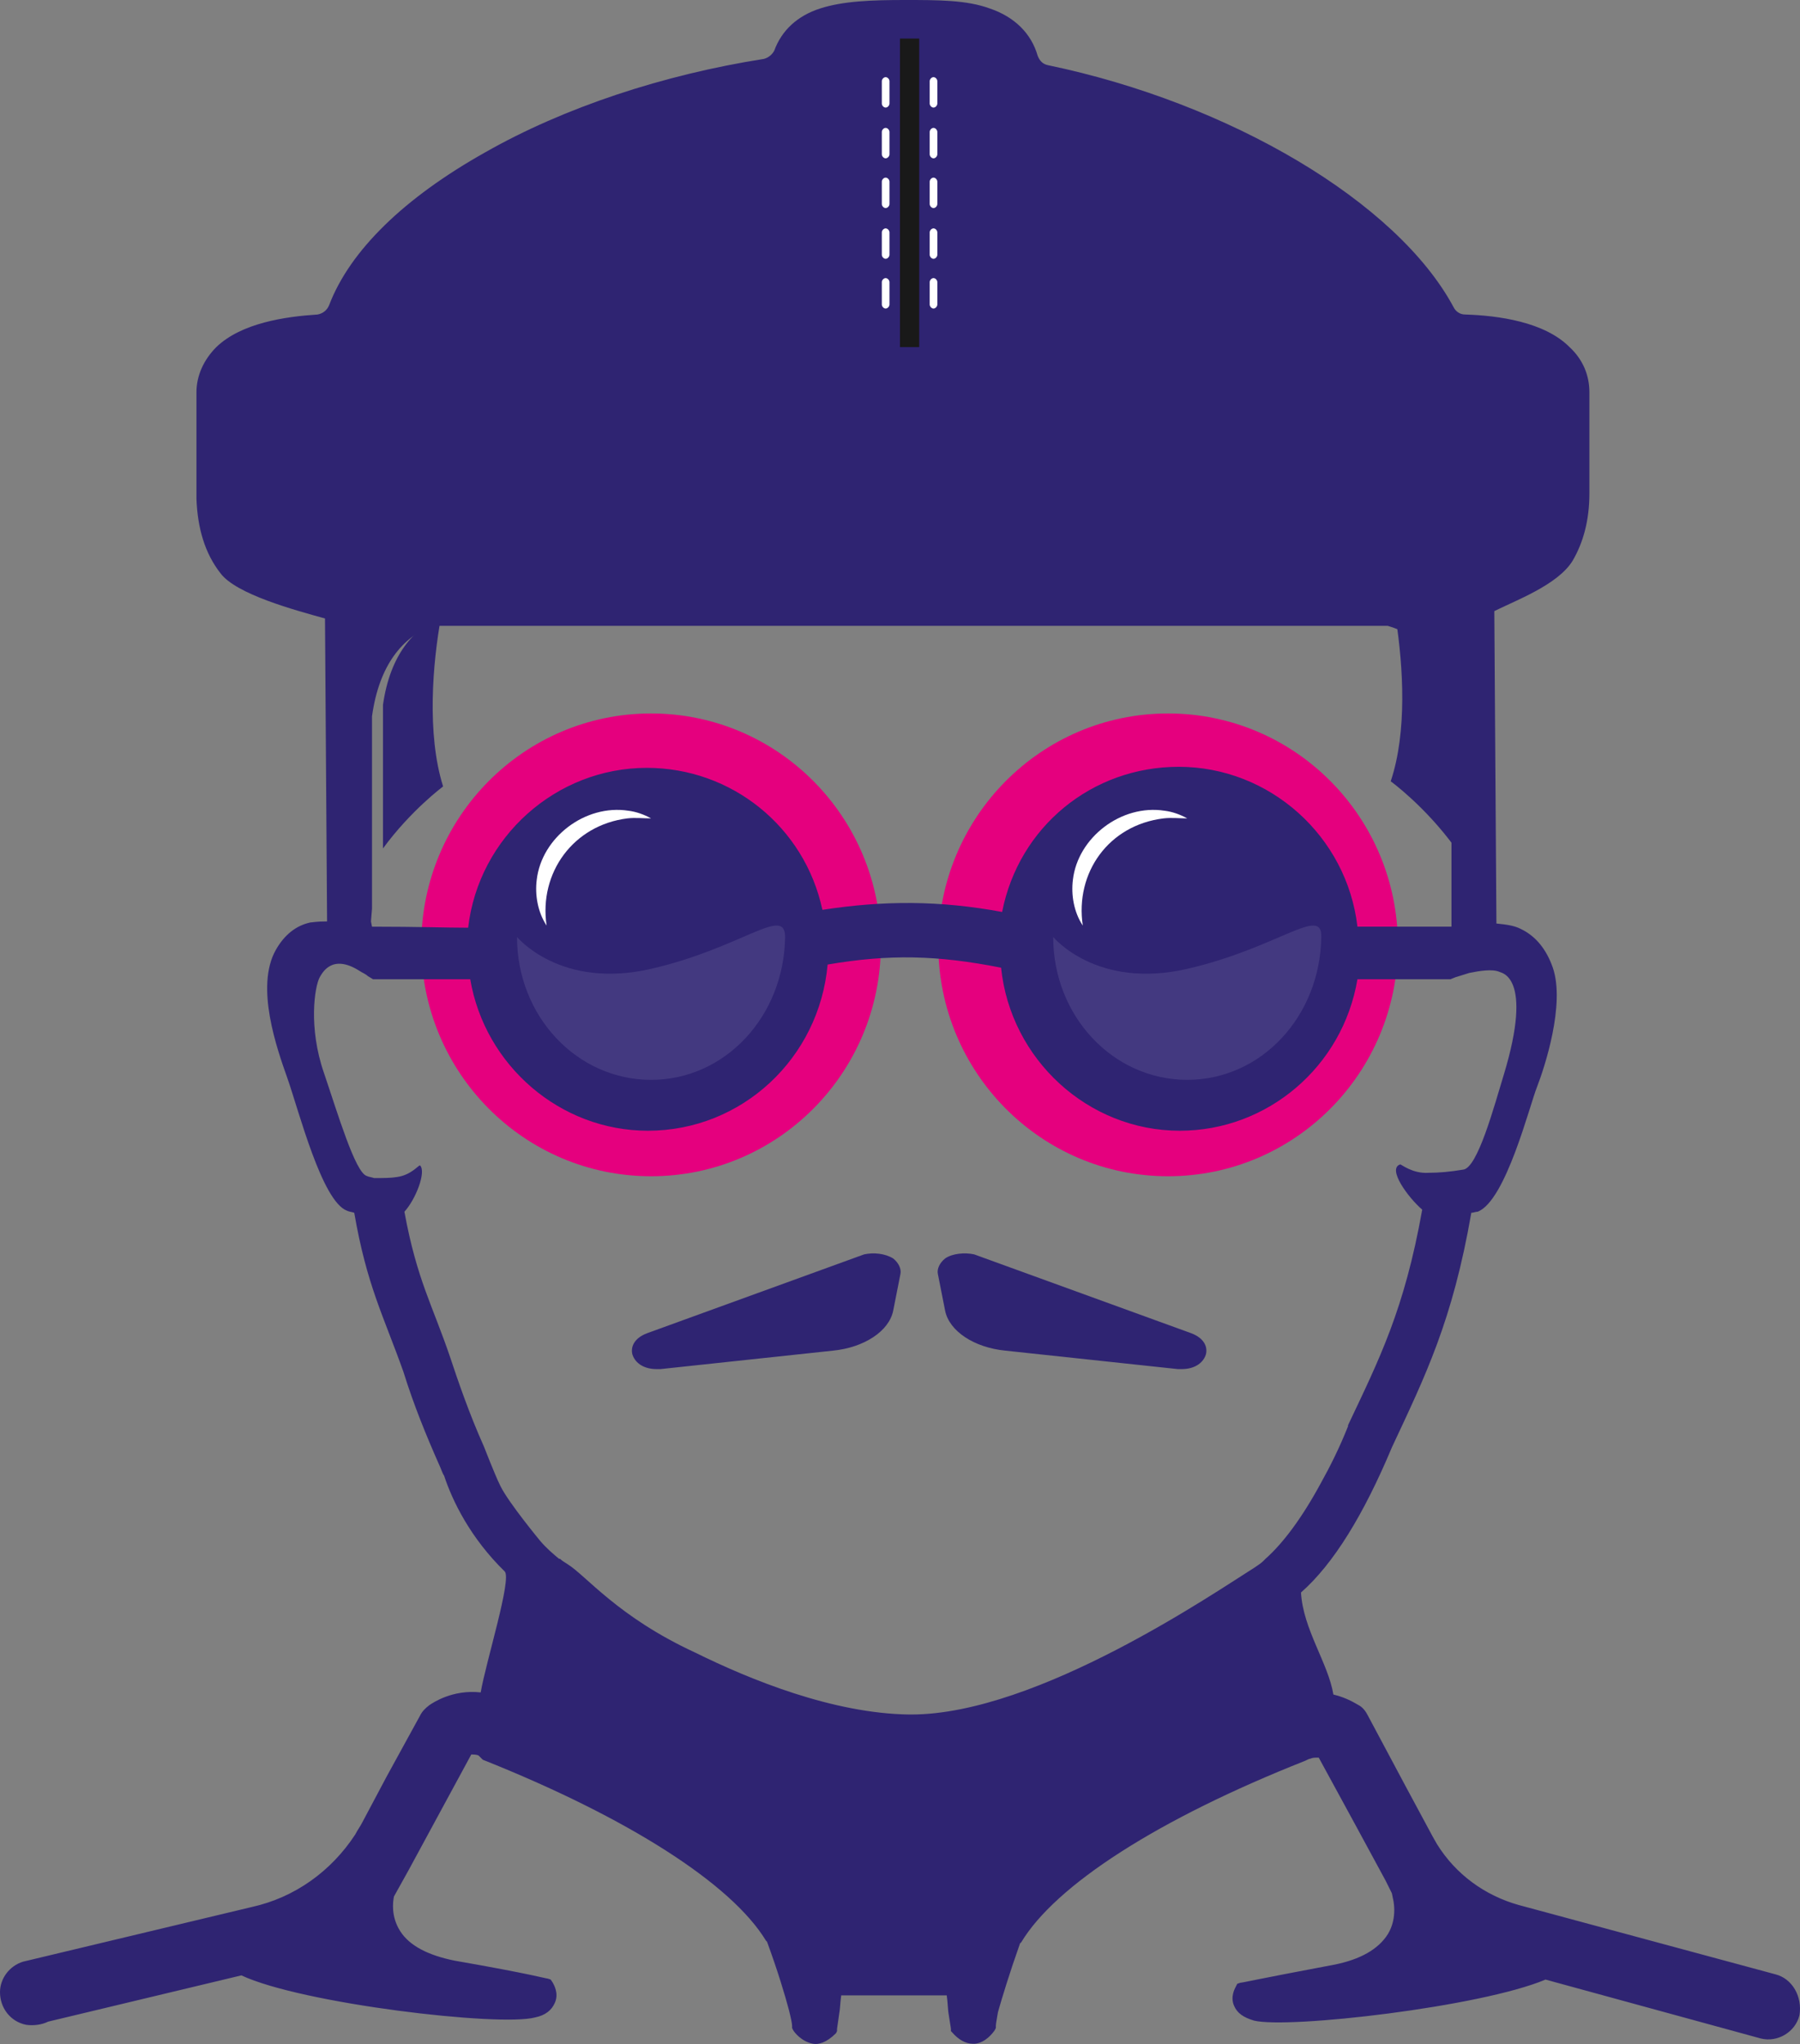 <svg xmlns="http://www.w3.org/2000/svg" version="1.1" xmlns:xlink="http://www.w3.org/1999/xlink" xmlns:svgjs="http://svgjs.com/svgjs" width="118px" height="134px"><rect width="100%" height="100%" fill="#808080" stroke="none"/><svg width="118px" height="134px" viewBox="0 0 118 134" version="1.1" xmlns="http://www.w3.org/2000/svg" xmlns:xlink="http://www.w3.org/1999/xlink">
    <title>NEW-what-people-say-head</title>
    <g id="SvgjsG1034" stroke="none" stroke-width="1" fill="none" fill-rule="evenodd">
        <g id="SvgjsG1033" transform="translate(-351, -1553)">
            <g id="SvgjsG1032" transform="translate(227, 1553)">
                <g id="SvgjsG1031" transform="translate(124, 0)">
                    <g id="SvgjsG1030" transform="translate(25.106, 40.453)" fill="#2F2472" fill-rule="nonzero">
                        <path d="M66.063,10.768 C66.063,10.768 68.306,12.393 70.277,15.102 L70.277,6.434 C70.413,4.267 69.87,2.641 68.714,1.49 C68.035,0.813 67.287,0.406 66.403,0.135 C66.879,3.251 67.151,7.517 66.063,10.768 Z" id="SvgjsPath1029"></path>
                        <path d="M0,15.17 C1.835,12.664 3.942,11.106 3.942,11.106 C2.855,7.653 3.262,2.98 3.806,0 C2.039,0.745 0.476,2.438 0,5.756 L0,15.17 Z" id="SvgjsPath1028"></path>
                    </g>
                    <ellipse id="SvgjsEllipse1027" fill="#E5007E" fill-rule="nonzero" cx="76.574" cy="61.943" rx="15.064" ry="15.17"></ellipse>
                    <ellipse id="SvgjsEllipse1026" fill="#E5007E" fill-rule="nonzero" cx="42.681" cy="61.943" rx="15.064" ry="15.17"></ellipse>
                    <path d="M116.388,129.433 L99.536,124.882 C97.344,124.261 95.426,122.882 94.193,120.882 C94.124,120.744 93.987,120.537 93.919,120.399 L92.138,117.089 L89.672,112.469 C89.535,112.193 89.329,111.918 89.055,111.78 C88.918,111.711 88.301,111.297 87.411,111.09 C87.068,109.021 85.424,106.815 85.287,104.401 C87.411,102.539 89.398,99.298 91.247,94.885 C93.439,90.196 95.22,86.61 96.453,79.508 C96.59,79.508 96.727,79.439 96.864,79.439 C98.714,78.749 100.29,72.405 100.769,71.233 C101.249,69.992 102.619,65.854 101.797,63.441 L101.797,63.441 C101.386,62.268 100.701,61.372 99.673,60.889 C99.262,60.682 98.783,60.613 98.098,60.544 L97.961,40.064 C99.331,39.375 102.139,38.34 103.098,36.754 C103.783,35.582 104.194,34.134 104.194,32.341 L104.194,31.444 L104.194,25.721 C104.194,24.618 103.783,23.583 102.893,22.756 C101.249,21.101 98.235,20.687 96.042,20.618 C95.7,20.618 95.426,20.411 95.289,20.136 C91.59,13.24 80.629,6.758 68.709,4.275 C68.367,4.206 68.161,4 68.024,3.655 C67.613,2.207 66.517,1.103 64.873,0.552 C63.366,0 61.516,0 59.324,0 C57.132,0 55.283,0.069 53.776,0.552 C52.268,1.034 51.241,2 50.761,3.31 C50.624,3.586 50.35,3.793 50.076,3.862 C43.5,4.896 36.992,7.034 31.786,9.999 C26.511,12.964 22.949,16.412 21.579,19.998 C21.442,20.342 21.168,20.549 20.825,20.618 C18.702,20.756 15.824,21.17 14.18,22.756 C13.358,23.583 12.879,24.618 12.879,25.721 L12.879,32.272 C12.879,32.41 12.879,32.548 12.879,32.686 C12.947,34.617 13.427,36.271 14.454,37.582 C15.482,38.961 19.318,39.995 21.305,40.547 L21.442,60.407 C20.688,60.407 20.483,60.475 20.346,60.475 C19.387,60.682 18.633,61.303 18.085,62.268 C16.715,64.682 18.154,68.75 18.839,70.681 C19.592,72.819 21.099,78.749 22.743,79.37 C22.88,79.439 23.017,79.439 23.223,79.508 C24.045,84.266 25.141,86.265 26.442,89.92 C27.128,92.127 27.95,94.127 28.772,95.988 C28.909,96.264 28.977,96.54 29.114,96.747 C29.662,98.402 30.827,100.815 33.087,103.022 C33.567,103.505 31.854,108.952 31.512,110.952 C29.662,110.745 28.361,111.642 28.155,111.78 C27.881,111.987 27.676,112.193 27.539,112.469 L25.346,116.469 L23.771,119.434 C23.634,119.71 23.428,119.986 23.291,120.261 C21.716,122.675 19.318,124.399 16.509,125.019 L1.507,128.605 C0.617,128.881 0,129.709 0,130.605 C0,131.639 0.685,132.536 1.713,132.743 C2.192,132.812 2.74,132.743 3.151,132.536 L15.824,129.502 C19.798,131.363 32.745,132.881 35.074,132.26 C35.759,132.122 36.17,131.777 36.376,131.295 C36.65,130.674 36.307,130.122 36.239,129.984 L36.102,129.777 L35.896,129.709 C35.759,129.709 34.937,129.433 29.799,128.536 C28.087,128.191 26.854,127.571 26.237,126.605 C25.62,125.64 25.757,124.675 25.826,124.33 L26.785,122.606 L28.84,118.813 L30.895,115.021 C31.032,115.021 31.238,115.021 31.375,115.09 L31.649,115.365 C41.171,119.158 47.953,123.502 50.213,127.226 C50.213,127.226 50.282,127.295 50.282,127.295 C50.967,129.157 51.446,130.743 51.72,131.777 C51.857,132.329 51.926,132.674 51.926,132.812 L51.926,132.95 L51.994,133.087 C52.063,133.225 52.542,133.846 53.296,133.984 C53.639,134.053 54.187,133.915 54.803,133.294 L54.872,133.156 L54.872,133.018 C54.872,132.95 54.94,132.605 55.009,132.053 C55.077,131.708 55.077,131.295 55.146,130.812 L62.065,130.812 C62.133,131.295 62.133,131.777 62.202,132.122 C62.27,132.605 62.339,132.95 62.339,133.018 L62.339,133.156 L62.407,133.225 C62.818,133.708 63.298,133.984 63.777,133.984 C63.846,133.984 63.846,133.984 63.914,133.984 C64.599,133.915 65.079,133.294 65.216,133.087 L65.284,132.95 L65.284,132.812 C65.284,132.674 65.353,132.329 65.421,131.915 C65.695,130.95 66.175,129.364 66.86,127.433 C66.86,127.433 66.86,127.364 66.928,127.364 C69.189,123.571 75.971,119.227 85.561,115.434 C85.698,115.365 85.835,115.296 85.904,115.296 C86.041,115.228 86.178,115.228 86.383,115.228 C86.383,115.228 86.383,115.228 86.452,115.228 L88.781,119.503 L90.836,123.295 L91.247,124.123 L91.316,124.468 C91.316,124.468 91.658,125.709 90.973,126.812 C90.357,127.778 89.192,128.467 87.411,128.812 C82.273,129.777 81.451,129.984 81.314,129.984 L81.109,130.053 L81.04,130.191 C80.972,130.329 80.629,130.881 80.903,131.501 C81.109,131.984 81.52,132.26 82.205,132.467 C84.465,133.018 97.07,131.57 101.317,129.777 L115.429,133.639 C116.525,133.915 117.69,133.225 117.964,132.122 C118.169,130.881 117.484,129.709 116.388,129.433 Z M24.387,59.579 L24.387,46.96 C24.867,43.512 26.442,41.788 28.292,41.03 C28.772,41.03 29.32,41.03 29.868,41.03 C30.005,41.03 30.142,41.03 30.279,41.03 C31.786,41.03 31.169,41.03 33.019,41.03 C39.938,41.03 49.186,41.03 58.434,41.03 C71.107,41.03 82.342,41.03 89.055,41.03 C89.329,41.03 89.535,41.03 89.809,41.03 C90.22,41.03 90.631,41.03 90.973,41.03 C91.932,41.305 92.823,41.788 93.576,42.547 C94.741,43.719 95.289,45.443 95.152,47.58 L95.152,59.579 L95.152,60.407 L95.152,60.751 L88.987,60.751 C88.301,54.821 83.232,50.27 77.272,50.27 C71.587,50.27 66.791,54.2 65.695,59.786 C61.585,59.027 57.954,59.027 53.913,59.648 C52.748,54.2 47.953,50.339 42.404,50.339 C36.444,50.339 31.375,54.89 30.69,60.82 C29.32,60.82 27.402,60.751 24.387,60.751 L24.387,60.751 L24.319,60.407 L24.387,59.579 Z M82.958,102.195 L82.821,102.333 C82.684,102.47 82.479,102.608 82.273,102.746 C79.739,104.332 68.024,112.4 59.735,112.4 L59.598,112.4 C54.598,112.331 49.186,110.125 45.555,108.332 C40.486,105.987 38.431,103.298 37.198,102.539 C36.992,102.401 36.855,102.333 36.718,102.195 L36.65,102.195 C36.239,101.85 35.828,101.505 35.416,101.022 C35.416,101.022 33.361,98.54 32.813,97.437 C32.539,96.885 32.334,96.333 32.128,95.851 C31.991,95.506 31.854,95.161 31.717,94.816 C30.758,92.678 30.005,90.472 29.525,89.024 C28.361,85.576 27.333,83.921 26.511,79.439 C27.265,78.611 27.95,76.818 27.539,76.405 C27.47,76.336 26.991,77.025 26.031,77.163 C25.62,77.232 25.141,77.232 24.524,77.232 C24.319,77.163 24.182,77.163 24.045,77.094 C23.291,76.887 22.127,72.957 21.236,70.336 C20.209,67.371 20.62,64.682 20.962,64.061 C21.099,63.854 21.716,62.475 23.565,63.648 C23.771,63.785 23.976,63.854 24.113,63.992 L24.456,64.199 L24.456,64.199 L24.456,64.199 L24.456,64.199 L24.456,64.199 L24.456,64.199 L30.827,64.199 C31.786,69.854 36.718,74.129 42.472,74.129 C48.638,74.129 53.707,69.371 54.255,63.234 C58.297,62.544 61.448,62.613 65.627,63.441 C66.243,69.44 71.313,74.129 77.341,74.129 C83.095,74.129 88.027,69.923 88.987,64.199 L95.015,64.199 L95.015,64.199 L95.015,64.199 L95.083,64.199 L95.083,64.199 L95.426,64.061 C95.631,63.992 95.905,63.923 96.316,63.785 C97.001,63.648 97.824,63.51 98.303,63.716 C98.372,63.785 100.564,63.923 98.577,70.474 C97.961,72.474 96.864,76.611 95.905,76.68 C95.083,76.818 94.33,76.887 93.645,76.887 C92.617,76.956 91.864,76.336 91.795,76.336 C90.905,76.611 92.343,78.542 93.234,79.301 C92.069,85.852 90.425,89.093 88.37,93.437 L88.37,93.506 C87.822,94.885 87.205,96.126 86.589,97.23 C85.356,99.505 84.123,101.16 82.958,102.195 Z" id="SvgjsPath1025" fill="#2F2472" fill-rule="nonzero"></path>
                    <g id="SvgjsG1024" transform="translate(57.745, 5.057)" fill="#FFFFFF" fill-rule="nonzero">
                        <path d="M3.703,13.44 L3.703,14.904 C3.703,15.037 3.578,15.17 3.452,15.17 C3.327,15.17 3.201,15.037 3.201,14.904 L3.201,13.44 C3.201,13.307 3.327,13.174 3.452,13.174 C3.578,13.174 3.703,13.307 3.703,13.44 Z" id="SvgjsPath1023"></path>
                        <path d="M3.703,10.18 L3.703,11.643 C3.703,11.777 3.578,11.91 3.452,11.91 C3.327,11.91 3.201,11.777 3.201,11.643 L3.201,10.18 C3.201,10.047 3.327,9.914 3.452,9.914 C3.578,9.914 3.703,10.047 3.703,10.18 Z" id="SvgjsPath1022"></path>
                        <path d="M3.703,6.853 L3.703,8.317 C3.703,8.45 3.578,8.583 3.452,8.583 C3.327,8.583 3.201,8.45 3.201,8.317 L3.201,6.853 C3.201,6.72 3.327,6.587 3.452,6.587 C3.578,6.587 3.703,6.72 3.703,6.853 Z" id="SvgjsPath1021"></path>
                        <path d="M3.703,3.593 L3.703,5.057 C3.703,5.19 3.578,5.323 3.452,5.323 C3.327,5.323 3.201,5.19 3.201,5.057 L3.201,3.593 C3.201,3.46 3.327,3.327 3.452,3.327 C3.578,3.327 3.703,3.46 3.703,3.593 Z" id="SvgjsPath1020"></path>
                        <path d="M3.703,0.266 L3.703,1.73 C3.703,1.863 3.578,1.996 3.452,1.996 C3.327,1.996 3.201,1.863 3.201,1.73 L3.201,0.266 C3.201,0.133 3.327,0 3.452,0 C3.578,0 3.703,0.133 3.703,0.266 Z" id="SvgjsPath1019"></path>
                        <path d="M0.565,13.44 L0.565,14.904 C0.565,15.037 0.439,15.17 0.314,15.17 C0.188,15.17 0.063,15.037 0.063,14.904 L0.063,13.44 C0.063,13.307 0.188,13.174 0.314,13.174 C0.439,13.174 0.565,13.307 0.565,13.44 Z" id="SvgjsPath1018"></path>
                        <path d="M0.565,10.18 L0.565,11.643 C0.565,11.777 0.439,11.91 0.314,11.91 C0.188,11.91 0.063,11.777 0.063,11.643 L0.063,10.18 C0.063,10.047 0.188,9.914 0.314,9.914 C0.439,9.914 0.565,10.047 0.565,10.18 Z" id="SvgjsPath1017"></path>
                        <path d="M0.565,6.853 L0.565,8.317 C0.565,8.45 0.439,8.583 0.314,8.583 C0.188,8.583 0.063,8.45 0.063,8.317 L0.063,6.853 C0.063,6.72 0.188,6.587 0.314,6.587 C0.439,6.587 0.565,6.72 0.565,6.853 Z" id="SvgjsPath1016"></path>
                        <path d="M0.565,3.593 L0.565,5.057 C0.565,5.19 0.439,5.323 0.314,5.323 C0.188,5.323 0.063,5.19 0.063,5.057 L0.063,3.593 C0.063,3.46 0.188,3.327 0.314,3.327 C0.439,3.327 0.565,3.46 0.565,3.593 Z" id="SvgjsPath1015"></path>
                        <path d="M0.565,0.266 L0.565,1.73 C0.565,1.863 0.439,1.996 0.314,1.996 C0.188,1.996 0.063,1.863 0.063,1.73 L0.063,0.266 C0.063,0.133 0.188,0 0.314,0 C0.439,0 0.565,0.133 0.565,0.266 Z" id="SvgjsPath1014"></path>
                    </g>
                    <path d="M17.919,33.692 C17.712,33.04 17.574,32.388 17.574,31.519 L17.574,27.465 L17.574,24.568 L17.574,24.496 C17.574,24.279 17.574,23.844 17.781,23.699 C18.746,23.627 20.125,23.555 21.78,23.482 C22.814,23.41 23.917,23.337 25.158,23.337 C26.675,23.265 28.191,23.193 29.57,23.12 C31.225,23.048 32.741,22.975 34.12,22.831 C37.153,22.613 83.55,22.903 86.997,23.193 C88.375,23.337 89.892,23.41 91.478,23.555 C92.857,23.627 94.373,23.772 95.89,23.844 C97.131,23.917 98.234,23.989 99.268,24.061 C100.233,24.134 101.06,24.206 101.681,24.279 C101.681,24.279 101.681,24.279 101.681,24.279 L101.681,24.279 C101.681,24.279 101.681,24.351 101.681,24.496 C101.681,24.568 101.681,24.568 101.681,24.568 L101.681,26.379 L101.681,30.795 L101.681,31.519 C101.681,31.954 101.612,32.316 101.543,32.678 C100.854,36.154 97.407,36.588 96.648,36.66 C96.648,36.66 96.579,36.66 96.579,36.66 C81.137,36.66 56.732,36.66 40.187,36.66 C30.604,36.66 23.641,36.66 22.538,36.66 C22.469,36.66 22.4,36.66 22.4,36.66 C19.987,36.226 18.54,35.285 17.919,33.692 Z" id="SvgjsPath1013" fill="#2F2472" fill-rule="nonzero"></path>
                    <path d="M84.821,110.166 C84.753,110.166 84.618,110.233 84.483,110.3 C72.521,115.004 65.425,119.977 63.398,125.151 L55.558,125.151 C53.531,120.111 46.638,115.273 35.149,110.636 C35.419,108.889 36.703,106.873 36.838,104.925 C38.866,106.134 41.299,108.284 45.219,110.032 C49.071,111.98 54.883,114.265 60.424,114.332 L60.627,114.332 C68.737,114.332 79.617,108.284 83.807,105.731 C83.942,107.478 85.091,108.553 85.362,110.099 C85.159,110.032 84.956,110.099 84.821,110.166 Z" id="SvgjsPath1012" fill="#2F2472" fill-rule="nonzero"></path>
                    <g id="SvgjsG1011" transform="translate(41.426, 82.17)" fill="#2F2472" fill-rule="nonzero">
                        <path d="M17.128,0.333 C17.468,0.602 17.672,1.005 17.604,1.341 L17.128,3.758 C16.855,5.101 15.221,6.175 13.179,6.376 L1.877,7.585 C1.809,7.585 1.672,7.585 1.604,7.585 C0.855,7.585 0.243,7.249 0.038,6.645 C-0.098,6.175 0.107,5.571 0.992,5.235 L15.221,0.065 C15.834,-0.069 16.583,-0.002 17.128,0.333 Z" id="SvgjsPath1010"></path>
                        <path d="M20.532,0.333 C20.191,0.602 19.987,1.005 20.055,1.341 L20.532,3.758 C20.804,5.101 22.438,6.175 24.481,6.376 L35.783,7.585 C35.851,7.585 35.987,7.585 36.055,7.585 C36.804,7.585 37.417,7.249 37.621,6.645 C37.757,6.175 37.553,5.571 36.668,5.235 L22.438,0.065 C21.826,-0.069 21.008,-0.002 20.532,0.333 Z" id="SvgjsPath1009"></path>
                    </g>
                    <line x1="59.628" y1="2.528" x2="59.628" y2="22.755" id="SvgjsLine1008" stroke="#191919" stroke-width="1.26"></line>
                    <ellipse id="SvgjsEllipse1007" fill="#2F2472" fill-rule="nonzero" cx="42.681" cy="61.943" rx="8.787" ry="8.849"></ellipse>
                    <g id="SvgjsG1006" opacity="0.1" transform="translate(33.894, 60.679)" fill="#FFFFFF" fill-rule="nonzero">
                        <path d="M17.574,0.748 C17.507,5.935 13.654,10.113 8.787,10.113 C3.92,10.113 0,5.935 0,0.748 C0,0.748 2.839,4.206 8.787,2.837 C14.736,1.468 17.574,-1.341 17.574,0.748 Z" id="SvgjsPath1005"></path>
                    </g>
                    <ellipse id="SvgjsEllipse1004" fill="#2F2472" fill-rule="nonzero" cx="77.83" cy="61.943" rx="8.787" ry="8.849"></ellipse>
                    <g id="SvgjsG1003" opacity="0.1" transform="translate(69.043, 60.679)" fill="#FFFFFF" fill-rule="nonzero">
                        <path d="M17.573,0.748 C17.506,5.935 13.653,10.113 8.787,10.113 C3.92,10.113 0,5.935 0,0.748 C0,0.748 2.839,4.206 8.787,2.837 C14.735,1.468 17.641,-1.341 17.573,0.748 Z" id="SvgjsPath1002"></path>
                    </g>
                    <path d="M35.833,60.679 C35.252,59.801 35.058,58.672 35.187,57.668 C35.51,54.907 38.353,52.711 41.195,53.15 C41.712,53.213 42.229,53.401 42.681,53.652 C42.164,53.652 41.647,53.59 41.13,53.652 C37.577,54.092 35.316,57.229 35.833,60.679 L35.833,60.679 Z" id="SvgjsPath1001" fill="#FFFFFF" fill-rule="nonzero"></path>
                    <path d="M70.982,60.679 C70.401,59.801 70.207,58.672 70.336,57.668 C70.659,54.907 73.502,52.711 76.344,53.15 C76.861,53.213 77.378,53.401 77.83,53.652 C77.313,53.652 76.796,53.59 76.279,53.652 C72.662,54.092 70.465,57.229 70.982,60.679 L70.982,60.679 Z" id="SvgjsPath1000" fill="#FFFFFF" fill-rule="nonzero"></path>
                </g>
            </g>
        </g>
    </g>
</svg><style>@media (prefers-color-scheme: light) { :root { filter: none; } }
</style></svg>